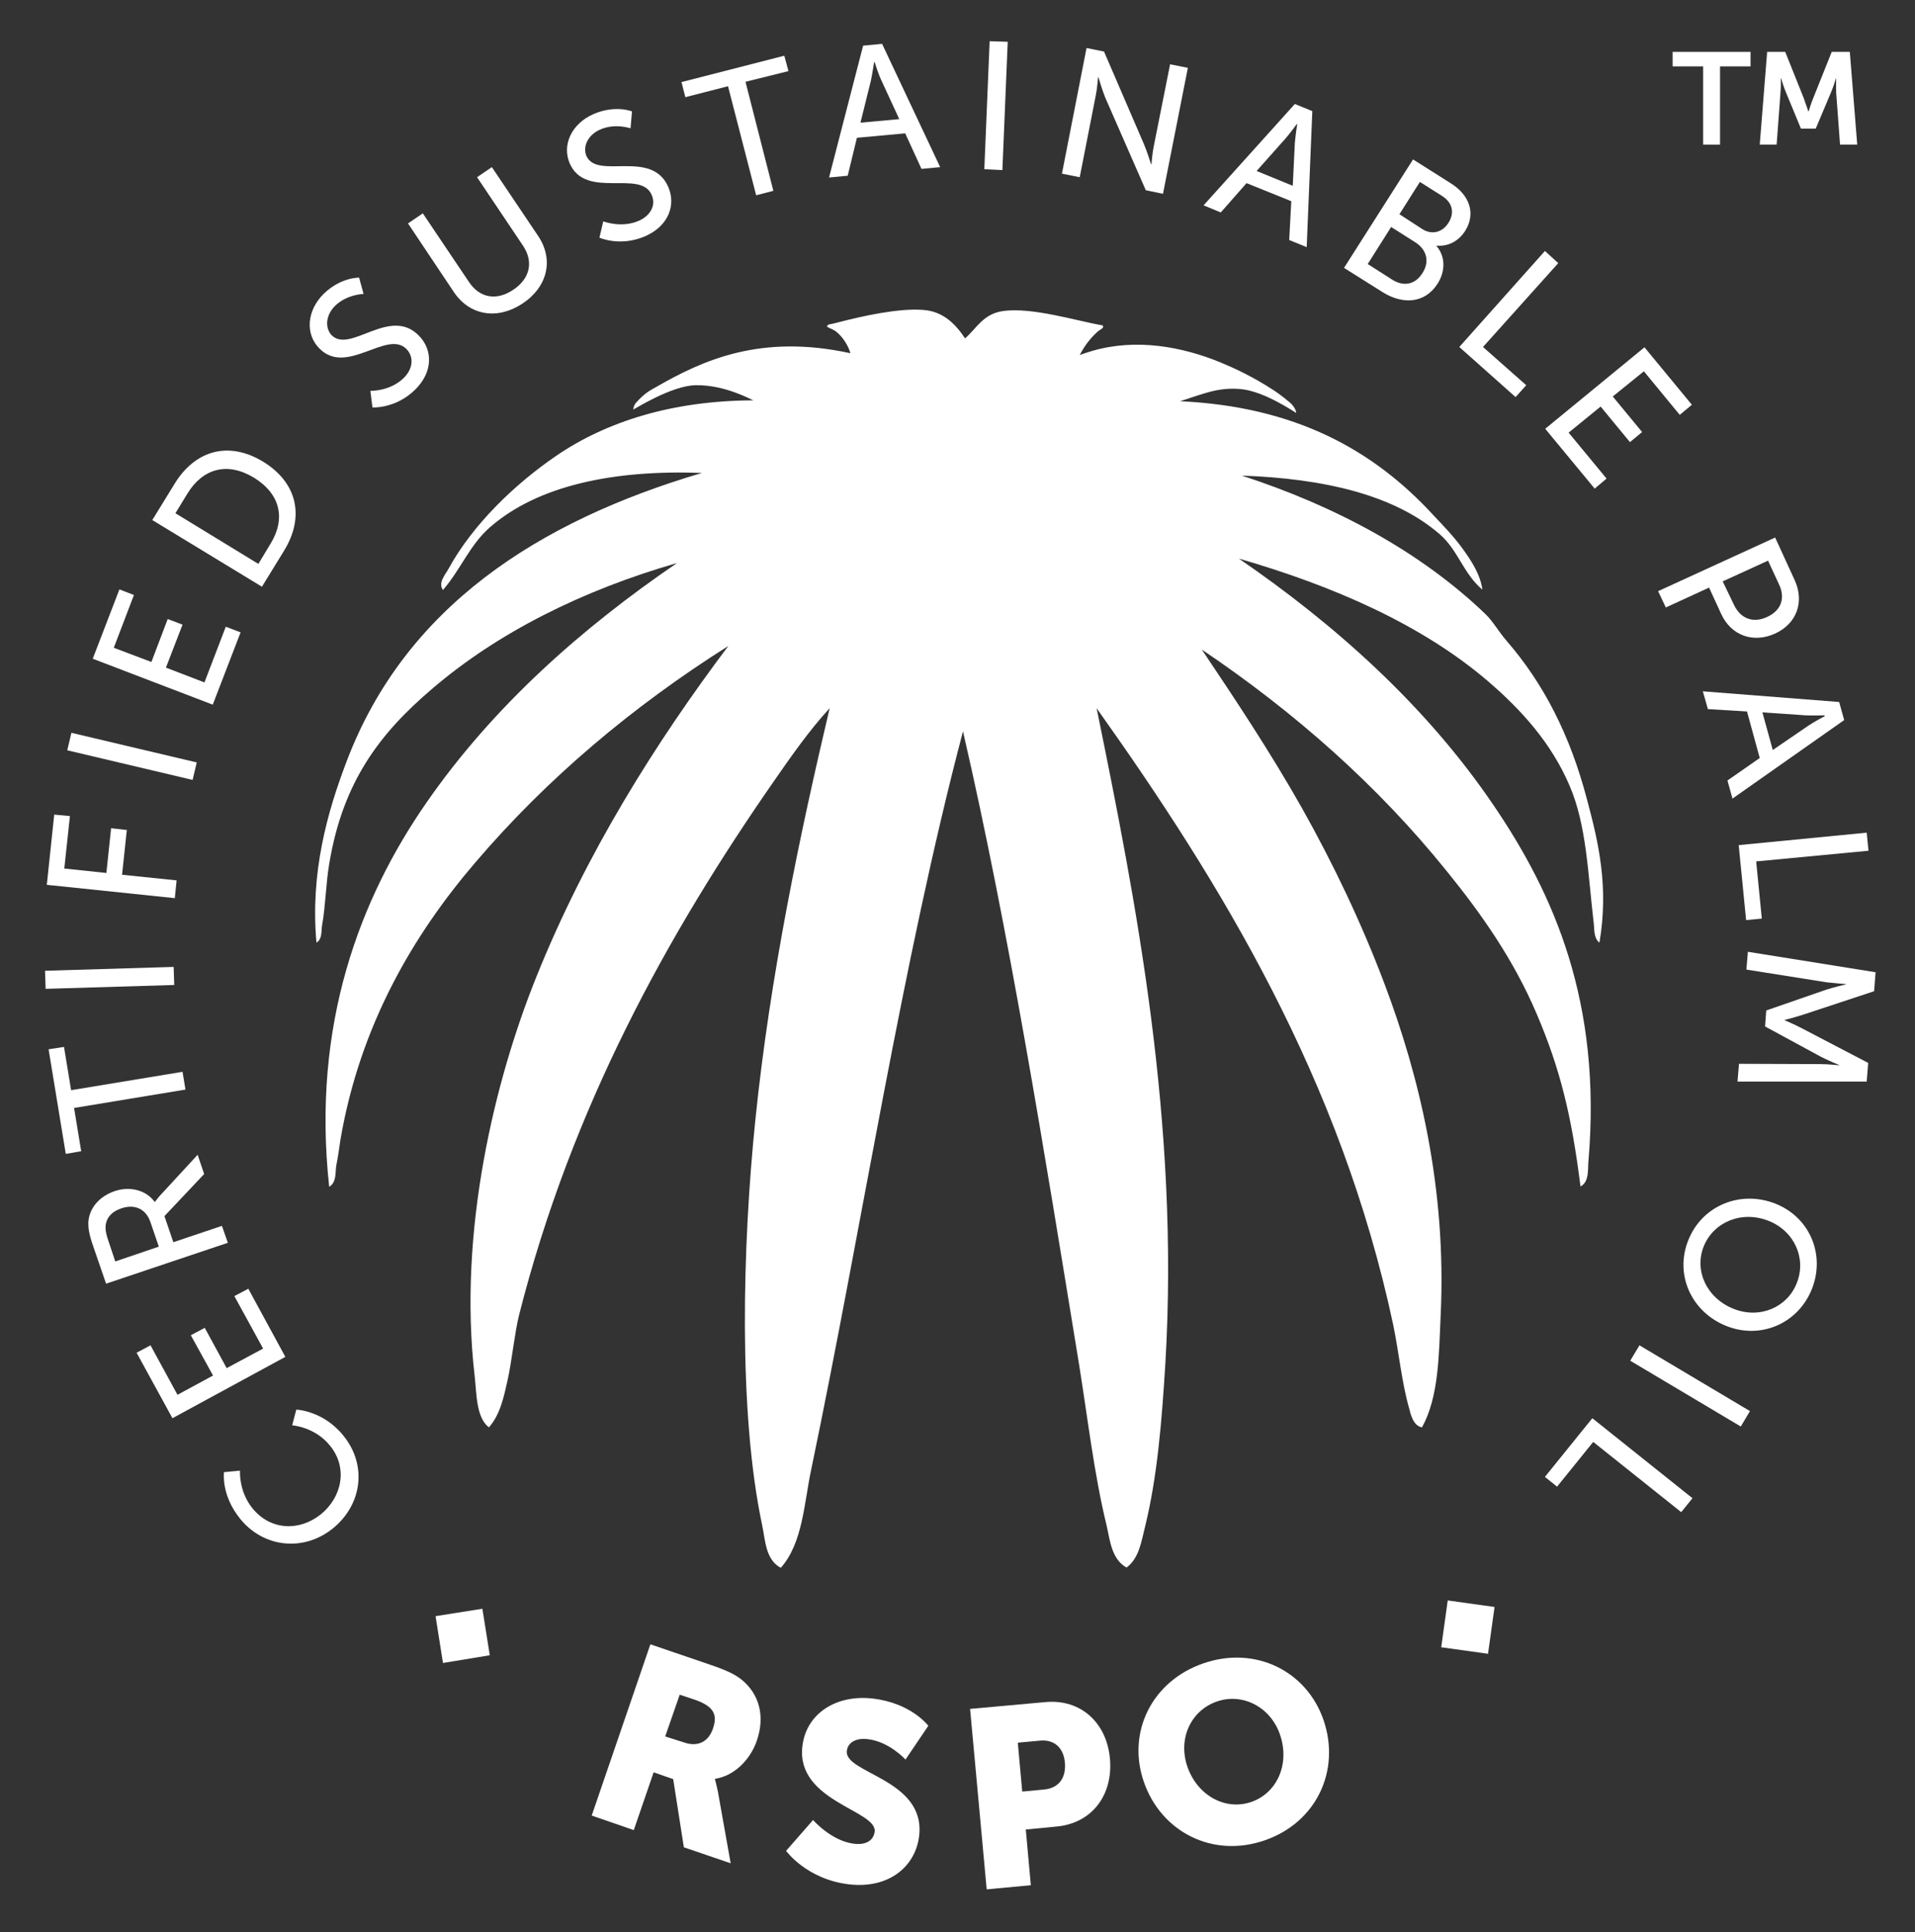 <?xml version="1.0" encoding="utf-8"?>
<!-- Generator: Adobe Illustrator 23.0.3, SVG Export Plug-In . SVG Version: 6.00 Build 0)  -->
<svg version="1.1" id="图层_1" xmlns="http://www.w3.org/2000/svg" xmlns:xlink="http://www.w3.org/1999/xlink" x="0px" y="0px"
	 viewBox="0 0 646.3 652" style="enable-background:new 0 0 646.3 652;" xml:space="preserve">
<rect x="0" y="0" width="646.3" height="652" fill="#333333" stroke="none"/>
<style type="text/css">
	.st0{fill:#FFFFFF;}
</style>
<path id="XMLID_51_" class="st0" d="M81.1,512.6c-6.6-8.1-5.5-15.8-5.5-15.8l5.4-0.5c0,0-0.5,6.9,4.2,12.7c6.1,7.5,15.8,7.8,23,2.1
	c7.2-5.8,9.3-15.7,3.2-23.2c-5.1-6.4-12.8-6.9-12.8-6.9l1.4-5.3c0,0,9.1,0.3,15.9,8.8c8.2,10.1,6.2,23.5-3.7,31.4
	C102.4,523.7,89,522.3,81.1,512.6"/>
<polygon id="XMLID_50_" class="st0" points="58.2,478.6 46.1,456.5 50.8,454 59.9,470.7 71.9,464.2 64.4,450.6 69.1,448.1 
	76.5,461.7 88.8,455.1 79.1,437.4 83.8,434.9 96.3,457.9 "/>
<path class="st0" d="M50.8,412.5c-1.5-4.5-5.3-6.3-9.9-4.7c-3,1-4.8,2.9-5.2,5.4c-0.2,1.3-0.1,2.8,1,5.9l2.2,6.6l14.7-5L50.8,412.5z
	 M35.8,433.2l-4.3-12.5c-1.5-4.3-1.7-6.2-1.7-8c0.2-4.7,3.4-8.8,8.8-10.7c5.2-1.8,10.7-0.4,13.6,3.6l0.1,0c0,0,0.4-0.6,1.4-1.8
	l13-14.1l2.2,6.5l-13.4,14.2l3,8.8l16.4-5.5l2,5.7L35.8,433.2z"/>
<polygon id="XMLID_47_" class="st0" points="25,373.9 27.4,388.5 22.2,389.4 16.4,354.1 21.6,353.3 24,367.9 61.6,361.7 62.6,367.7 
	"/>
<polygon id="XMLID_46_" class="st0" points="15.2,327.6 15.4,333.7 58.8,332.4 58.6,326.3 "/>
<polygon id="XMLID_45_" class="st0" points="15.8,298.6 18.3,274.9 23.6,275.4 21.7,293.1 35.9,294.6 37.5,279.5 42.8,280.1 
	41.2,295.2 59.6,297.1 59,303.1 "/>
<polygon id="XMLID_44_" class="st0" points="22.7,253.2 24.1,247.3 66.4,257.3 65,263.2 "/>
<polygon id="XMLID_43_" class="st0" points="31.3,222.3 40.3,198.9 45.2,200.8 38.4,218.6 51.1,223.4 56.6,208.9 61.6,210.8 
	56,225.3 69,230.3 76.2,211.5 81.2,213.4 71.8,237.8 "/>
<path class="st0" d="M91.3,183.5c5.1-8.3,3.5-16.7-5.6-22.3c-9.1-5.5-17.3-3-22.4,5.3l-4.1,6.7l28,17.1L91.3,183.5z M51.4,175.5
	l7.5-12.2c6.9-11.3,18.2-14.6,29.9-7.5c11.7,7.2,14,18.7,7.1,30l-7.5,12.2L51.4,175.5z"/>
<path id="XMLID_40_" class="st0" d="M125,131.9c0,0,6.6,0.2,11.2-4.3c2.9-2.8,3.8-6.8,1-9.8c-6.6-6.7-20.3,9.3-29.5-0.3
	c-4.7-4.8-4.2-12.7,1.6-18.4c5.8-5.6,11.9-5.4,11.9-5.4l1.5,5.5c0,0-5.5,0.1-9.5,3.9c-3.3,3.2-3.6,7.5-1.3,10
	c6.3,6.4,19.7-9.9,29.5,0.2c4.7,4.8,4.8,12.3-1.4,18.3c-6.6,6.4-14.3,5.9-14.3,5.9L125,131.9z"/>
<path id="XMLID_39_" class="st0" d="M137.7,75.4l5-3.4l15.6,23.2c3.7,5.5,9.4,6.3,14.9,2.6c5.6-3.7,7-9.4,3.3-14.9L161,59.8l5-3.4
	l15.6,23.2c5.4,8,3.2,17.2-5.2,22.8c-8.4,5.6-17.8,4.2-23.2-3.8L137.7,75.4z"/>
<path id="XMLID_38_" class="st0" d="M203.6,74.7c0,0,6.1,2.4,12-0.2c3.7-1.6,6-5.1,4.3-8.8c-3.8-8.6-22.2,1.7-27.6-10.5
	c-2.7-6.2,0.5-13.4,8-16.7c7.4-3.2,13-0.9,13-0.9l-0.5,5.7c0,0-5.2-1.8-10.2,0.4c-4.2,1.8-6,5.8-4.7,8.9c3.6,8.2,21.9-2.4,27.6,10.4
	c2.7,6.1,0.2,13.2-7.7,16.7c-8.5,3.7-15.5,0.5-15.5,0.5L203.6,74.7z"/>
<polygon id="XMLID_37_" class="st0" points="245.7,29.1 231.3,32.8 230,27.7 264.7,18.8 266.1,24 251.6,27.6 261,64.4 255.2,65.9 
	"/>
<path class="st0" d="M295,21c0,0-0.6,4-1.1,6.3l-3.5,14.1l13.1-1.2L297.4,27c-1-2.1-2.2-6-2.2-6L295,21z M305.5,45l-16.3,1.5
	l-3.1,12.8l-6.3,0.6l11.5-44.5l6.4-0.6l19.6,41.6L311,57L305.5,45z"/>
<polygon id="XMLID_34_" class="st0" points="332.2,57.1 338.3,57.4 340.1,14.1 334,13.9 "/>
<path id="XMLID_33_" class="st0" d="M366.7,16.2l5.9,1.2l13.5,31.3c1.1,2.6,2.4,6.8,2.4,6.8l0.1,0c0,0,0.3-3.9,0.8-6.2l5.5-27.6
	l6,1.2l-8.4,42.5l-5.8-1.2L373,32.9c-1.1-2.7-2.3-6.9-2.3-6.9l-0.1,0c0,0-0.3,3.9-0.8,6.3l-5.4,27.5l-6-1.2L366.7,16.2z"/>
<path class="st0" d="M437.7,41.8c0,0-2.4,3.3-3.9,5l-9.7,10.9l12.2,5l0.7-14.5c0.2-2.3,0.8-6.3,0.8-6.3L437.7,41.8z M435.8,67.9
	l-15.1-6.1l-8.7,9.9l-5.8-2.4L437,35.1l5.9,2.4l-1.9,45.9l-5.9-2.4L435.8,67.9z"/>
<path class="st0" d="M480,77.3c3.3,2.1,6.9,1.1,8.9-2.2c2-3.2,1.4-6.6-2.1-8.9l-7.6-4.8l-6.9,10.9L480,77.3z M469.9,94.4
	c4,2.5,7.9,1.5,10.2-2.3c2.4-3.7,1.5-7.8-2.4-10.3l-8.2-5.2l-7.9,12.5L469.9,94.4z M476.9,53.8l12.8,8.1c6.2,3.9,8.5,10.1,4.8,16
	c-2.3,3.6-5.8,5.3-9.6,5l-0.1,0.1c3.1,3.6,3,8.6,0.4,12.7c-4.4,6.9-11.9,7-18.4,3l-13.2-8.3L476.9,53.8z"/>
<polygon id="XMLID_27_" class="st0" points="521.4,84.7 525.9,88.8 500.5,117.1 515.1,130 511.5,134 492.5,117.1 "/>
<polygon id="XMLID_26_" class="st0" points="555,117.2 571,136.6 566.9,140 554.8,125.3 544.3,133.8 554.2,145.8 550.1,149.2 
	540.2,137.2 529.4,146 542.2,161.5 538.2,164.9 521.5,144.7 "/>
<path class="st0" d="M585.2,204.1c2.2,4.7,6.5,6.3,11.2,4.1c4.8-2.2,6.2-6.4,4-11l-3.7-8l-15.3,7L585.2,204.1z M599.1,181.4
	l6.6,14.4c3.3,7.2,0.8,14.6-6.6,18c-7.5,3.4-14.9,0.6-18.2-6.6l-4.1-8.9l-14.6,6.7l-2.6-5.5L599.1,181.4z"/>
<path class="st0" d="M615.8,241.4c0,0-4,0.1-6.4,0l-14.6-1l3.5,12.7l12-8.2c1.9-1.3,5.5-3.2,5.5-3.2L615.8,241.4z M593.9,255.8
	l-4.3-15.7l-13.2-0.8l-1.7-6l46,3.6l1.7,6.1l-37.7,26.5l-1.7-6.1L593.9,255.8z"/>
<polygon id="XMLID_21_" class="st0" points="630,281 630.6,287.1 592.7,290.7 594.6,310 589.3,310.5 586.8,285.2 "/>
<path id="XMLID_20_" class="st0" d="M633,328.1l-0.5,6.4l-24.2,8c-2.5,0.8-6,1.7-6,1.7l0,0.1c0,0,3.3,1.4,5.6,2.6l22.6,11.8L630,365
	l-43.6,0l0.5-6l27.4,0.1c2.6,0,6.4,0.4,6.4,0.4v-0.1c0,0-3.9-1.6-6.2-2.8l-18.8-10.2l0.4-5.4l20.2-7c2.4-0.8,6.7-1.8,6.7-1.8l0-0.1
	c0,0-3.9-0.3-6.5-0.6l-27.1-4.3l0.5-6L633,328.1z"/>
<path class="st0" d="M575,420.6c-3.3,8.2,1,17.5,10.1,21.1c8.8,3.5,18.1-0.5,21.3-8.7c3.3-8.2-0.7-17.5-9.5-21
	C587.8,408.4,578.3,412.4,575,420.6 M611.5,435c-4.6,11.6-17.2,17.1-28.8,12.5c-11.9-4.7-17.6-17.4-12.9-29
	c4.6-11.6,17.5-17,29.4-12.3C610.8,410.8,616.1,423.4,611.5,435"/>
<polygon id="XMLID_17_" class="st0" points="590.6,476.2 587.5,481.4 550.2,459.2 553.3,454 "/>
<polygon id="XMLID_16_" class="st0" points="571.2,505.6 567.4,510.3 537.7,486.6 525.5,501.7 521.4,498.4 537.4,478.6 "/>
<path class="st0" d="M230.8,588c4.5,1.6,8.2,0,9.8-4.6c1.5-4.4,0.8-7.5-6.4-9.9l-4.8-1.6l-4.9,14.1L230.8,588z M219.5,554.9
	l20.2,6.9c5.9,2,8.6,3.4,10.8,5.2c5.7,4.8,7.8,12.1,4.9,20.5c-2.1,6.1-7.4,11.8-14.1,12.8l0,0.2c0,0,0.4,1.3,1,4.2l4.3,24.1
	l-15.8-5.4l-3.6-23l-6.6-2.3l-6.7,19.5l-14.2-4.9L219.5,554.9z"/>
<path id="XMLID_13_" class="st0" d="M274.4,614.2c0,0,6.2,7.1,13.8,8c3.1,0.4,6.5-0.4,7-4.1c0.8-7.2-26.6-10.2-24.4-28.8
	c1.3-11.2,11.6-17.5,23.7-16.1c13.1,1.5,18.8,9.2,18.8,9.2l-7.7,11.4c0,0-5.5-6.1-12.8-6.9c-3.1-0.4-6.6,0.6-7,4
	c-0.9,7.6,26.7,9.5,24.4,28.7c-1.2,10.1-10,17.9-23.7,16.3c-14.3-1.7-21.2-11.3-21.2-11.3L274.4,614.2z"/>
<path class="st0" d="M352.4,603.9c5.2-0.5,7.4-4.2,7-9c-0.4-4.8-3.3-7.9-8.3-7.5l-7.6,0.7l1.5,16.5L352.4,603.9z M327.4,576.7
	l25.4-2.3c11.9-1.1,20.7,6.9,21.8,19.1c1.1,12.3-6.1,21.8-18,22.9l-10.4,1l1.7,18.8l-14.9,1.4L327.4,576.7z"/>
<path class="st0" d="M422.3,608.1c8.7-3,13.1-12.8,9.7-22.7c-3.2-9.4-12.7-14.2-21.3-11.2c-8.7,3-13.2,12.4-10,21.9
	C404.1,606,413.6,611.1,422.3,608.1 M406.2,561.3c17.5-6,34.8,2.6,40.5,19.2c5.8,17-2.4,34.6-20,40.6c-17.5,6-34.9-2.9-40.7-19.9
	C380.3,584.6,388.7,567.3,406.2,561.3"/>
<polygon id="XMLID_8_" class="st0" points="165.3,558.6 149.5,561.2 147,545.4 162.8,542.9 "/>
<polygon id="XMLID_7_" class="st0" points="502.2,558.1 486.4,555.9 488.6,540.1 504.4,542.3 "/>
<path id="XMLID_6_" class="st0" d="M535.6,269.8c-5.7-21.8-14.7-39.2-27.1-53.5c-2.7-3.1-4.6-6.6-7.2-9.1
	c-22.2-21.3-51.1-36.6-82.2-46.7c27.8,1,51.4,6.5,66.7,19.7c6.3,5.4,8,13.3,14.5,18.8c-0.7-5.2-3.8-9.9-6.8-14
	c-2.8-3.9-6.5-7.7-9.7-11.1c-20.3-22.1-46.7-36.7-85.5-38.5c7.6-2.4,12.7-4.8,20.4-4.1c8.1,0.7,18.5,8,18.7,8c0.2,0-0.2-1.8-2-3.4
	c-3.4-2.9-5.7-4.3-5.7-4.3c-6.9-4.5-13.2-7.4-17.8-9.3c-12.9-5.3-28.4-8.2-43.2-3.9c-1.4,0.4-2.9,0.9-4.3,1.4l0.5-0.9
	c1.6-2.9,3.6-5.3,5.8-7.2c0.4-0.4,2.2-1,1.4-1.9c-8.4-1.4-23.9-6.3-33.8-4.8c-6.5,1-8.7,5.8-12.6,9.2c-3.1-4.7-7.3-9.1-14-9.6
	c-8.4-0.7-20.7,2.1-28.5,4.1c0,0-2.6,0.7-3.5,0.8l-0.7,0.6l0.7,0.5c0.2,0.1,1.8,0.7,2.6,1.4c2.4,1.9,4.2,5.2,4.7,7.2
	c-30.3-6.6-49.8,2.3-65.9,11.6c-1.8,1-3.6,1.9-6.6,5.3c-0.3,0.3-0.8,1.6-0.8,2.1c0,0.2,12.8-8.1,21.1-8.2
	c10.1-0.2,19.3,5.2,19.5,5.1c-27.3,0.1-49.6,7.1-66.7,18.8c-14,9.6-28.1,23.2-36.2,38c-1,1.9-3.7,4.8-1.9,7.2
	c6-6.9,9-15.2,15.9-21.2c16.2-14.1,41.7-19.4,71.5-18.3c-55.5,16.4-100.2,45.4-119.9,97.3c-6.6,17.3-12.3,37.6-10.2,61.2
	c2-1.1,1.6-4,1.9-5.8c1.2-6.8,1.3-14.2,2.4-20.7c4.6-28,17.3-44.3,34.8-59.2c22.2-19,50.7-33.2,82.6-42.4
	c-32.1,21.9-62,48.3-84.6,80.9c-22.2,32-38.8,74.6-32.8,129.6c2.6-1.5,2-5.1,2.4-7.2c0.6-3,1-6,1.4-8.7
	c6.6-38.6,24.6-69.1,45.4-93.4c24.3-28.5,53.2-52.8,85.5-73.2c-24.5,32.6-47.9,69.7-64.8,111.7c-13.9,34.5-26.5,85.6-20.8,134.7
	c0.7,6.3,0.5,13.9,4.8,17.3c3.9-4.4,5.1-10.6,6.3-15.9c1.4-6.2,2.4-16.1,3.9-22.1c17.8-70.1,50.2-128.6,86-180.1
	c5.9-8.5,11.9-17.1,18.8-24.6c-10,42.4-20.1,90.2-25.1,139.2c-4.3,42-5.8,98.1,2.3,136.4c1.1,5.1,1.1,11.7,6.3,14.5
	c7.5-8.4,7.9-22.2,10.3-33.3c17.4-83.5,30.5-170.3,51.2-249c15.6,67.6,27.4,141.6,39.2,213.8c2.9,18.1,5.1,37.1,9.2,53.9
	c1.2,5,1.6,11.6,6.8,14.5c4.3-3.2,5-8.9,6.3-14c4.1-16.8,5.6-35.4,6.8-54.9c4.8-81.3-9.9-155.9-23.2-221.1
	c42.1,59.2,82.4,125.1,100.1,208.1c1.9,9.2,2.9,19.5,5.3,27.9c0.6,2.3,1.4,6.1,4.4,6.7c5.7-10.3,5.7-24.3,6.3-37.6
	c2.1-43.4-7.4-81.4-18.8-111.7c-7.9-21-17.5-41-28-59.7c-10.8-19.1-22.6-36.8-33.8-53.5c31.3,21.1,59.3,45.8,82.6,74.7
	c11.7,14.4,22.6,29.9,30.4,48.2c7.9,18.5,11.8,34.3,14.8,58.3c3.1-1.6,2.4-6.1,2.7-8.7c4.5-53.4-11.6-89.9-32-119.9
	c-23.1-34.1-54.2-61.5-86-83.3c32.1,9.3,61.8,22.3,84.1,41.4c11.3,9.7,21.4,20.9,27.5,35.2c5.8,13.4,6.2,29.8,8.2,46.7
	c0.2,2,0,4.9,1.9,6.3C543,299.3,539.5,284.3,535.6,269.8"/>
<polygon id="XMLID_2_" class="st0" points="574.8,22.4 564.5,22.4 564.5,17.5 590.8,17.5 590.8,22.4 580.5,22.4 580.5,48.8 
	574.8,48.8 "/>
<path id="XMLID_1_" class="st0" d="M596.4,17.5h6.1l6.2,15.5c0.7,1.9,1.6,4.6,1.6,4.6h0.1c0,0,0.8-2.7,1.6-4.6l6.2-15.5h6.1
	l2.5,31.3H621l-1.3-17.5c-0.1-2.1,0-4.8,0-4.8h-0.1c0,0-0.9,3-1.7,4.8l-5.1,12.1h-5l-5-12.1c-0.8-1.8-1.7-4.9-1.7-4.9h-0.1
	c0,0,0.1,2.8-0.1,4.9l-1.3,17.5h-5.7L596.4,17.5z"/>
</svg>
